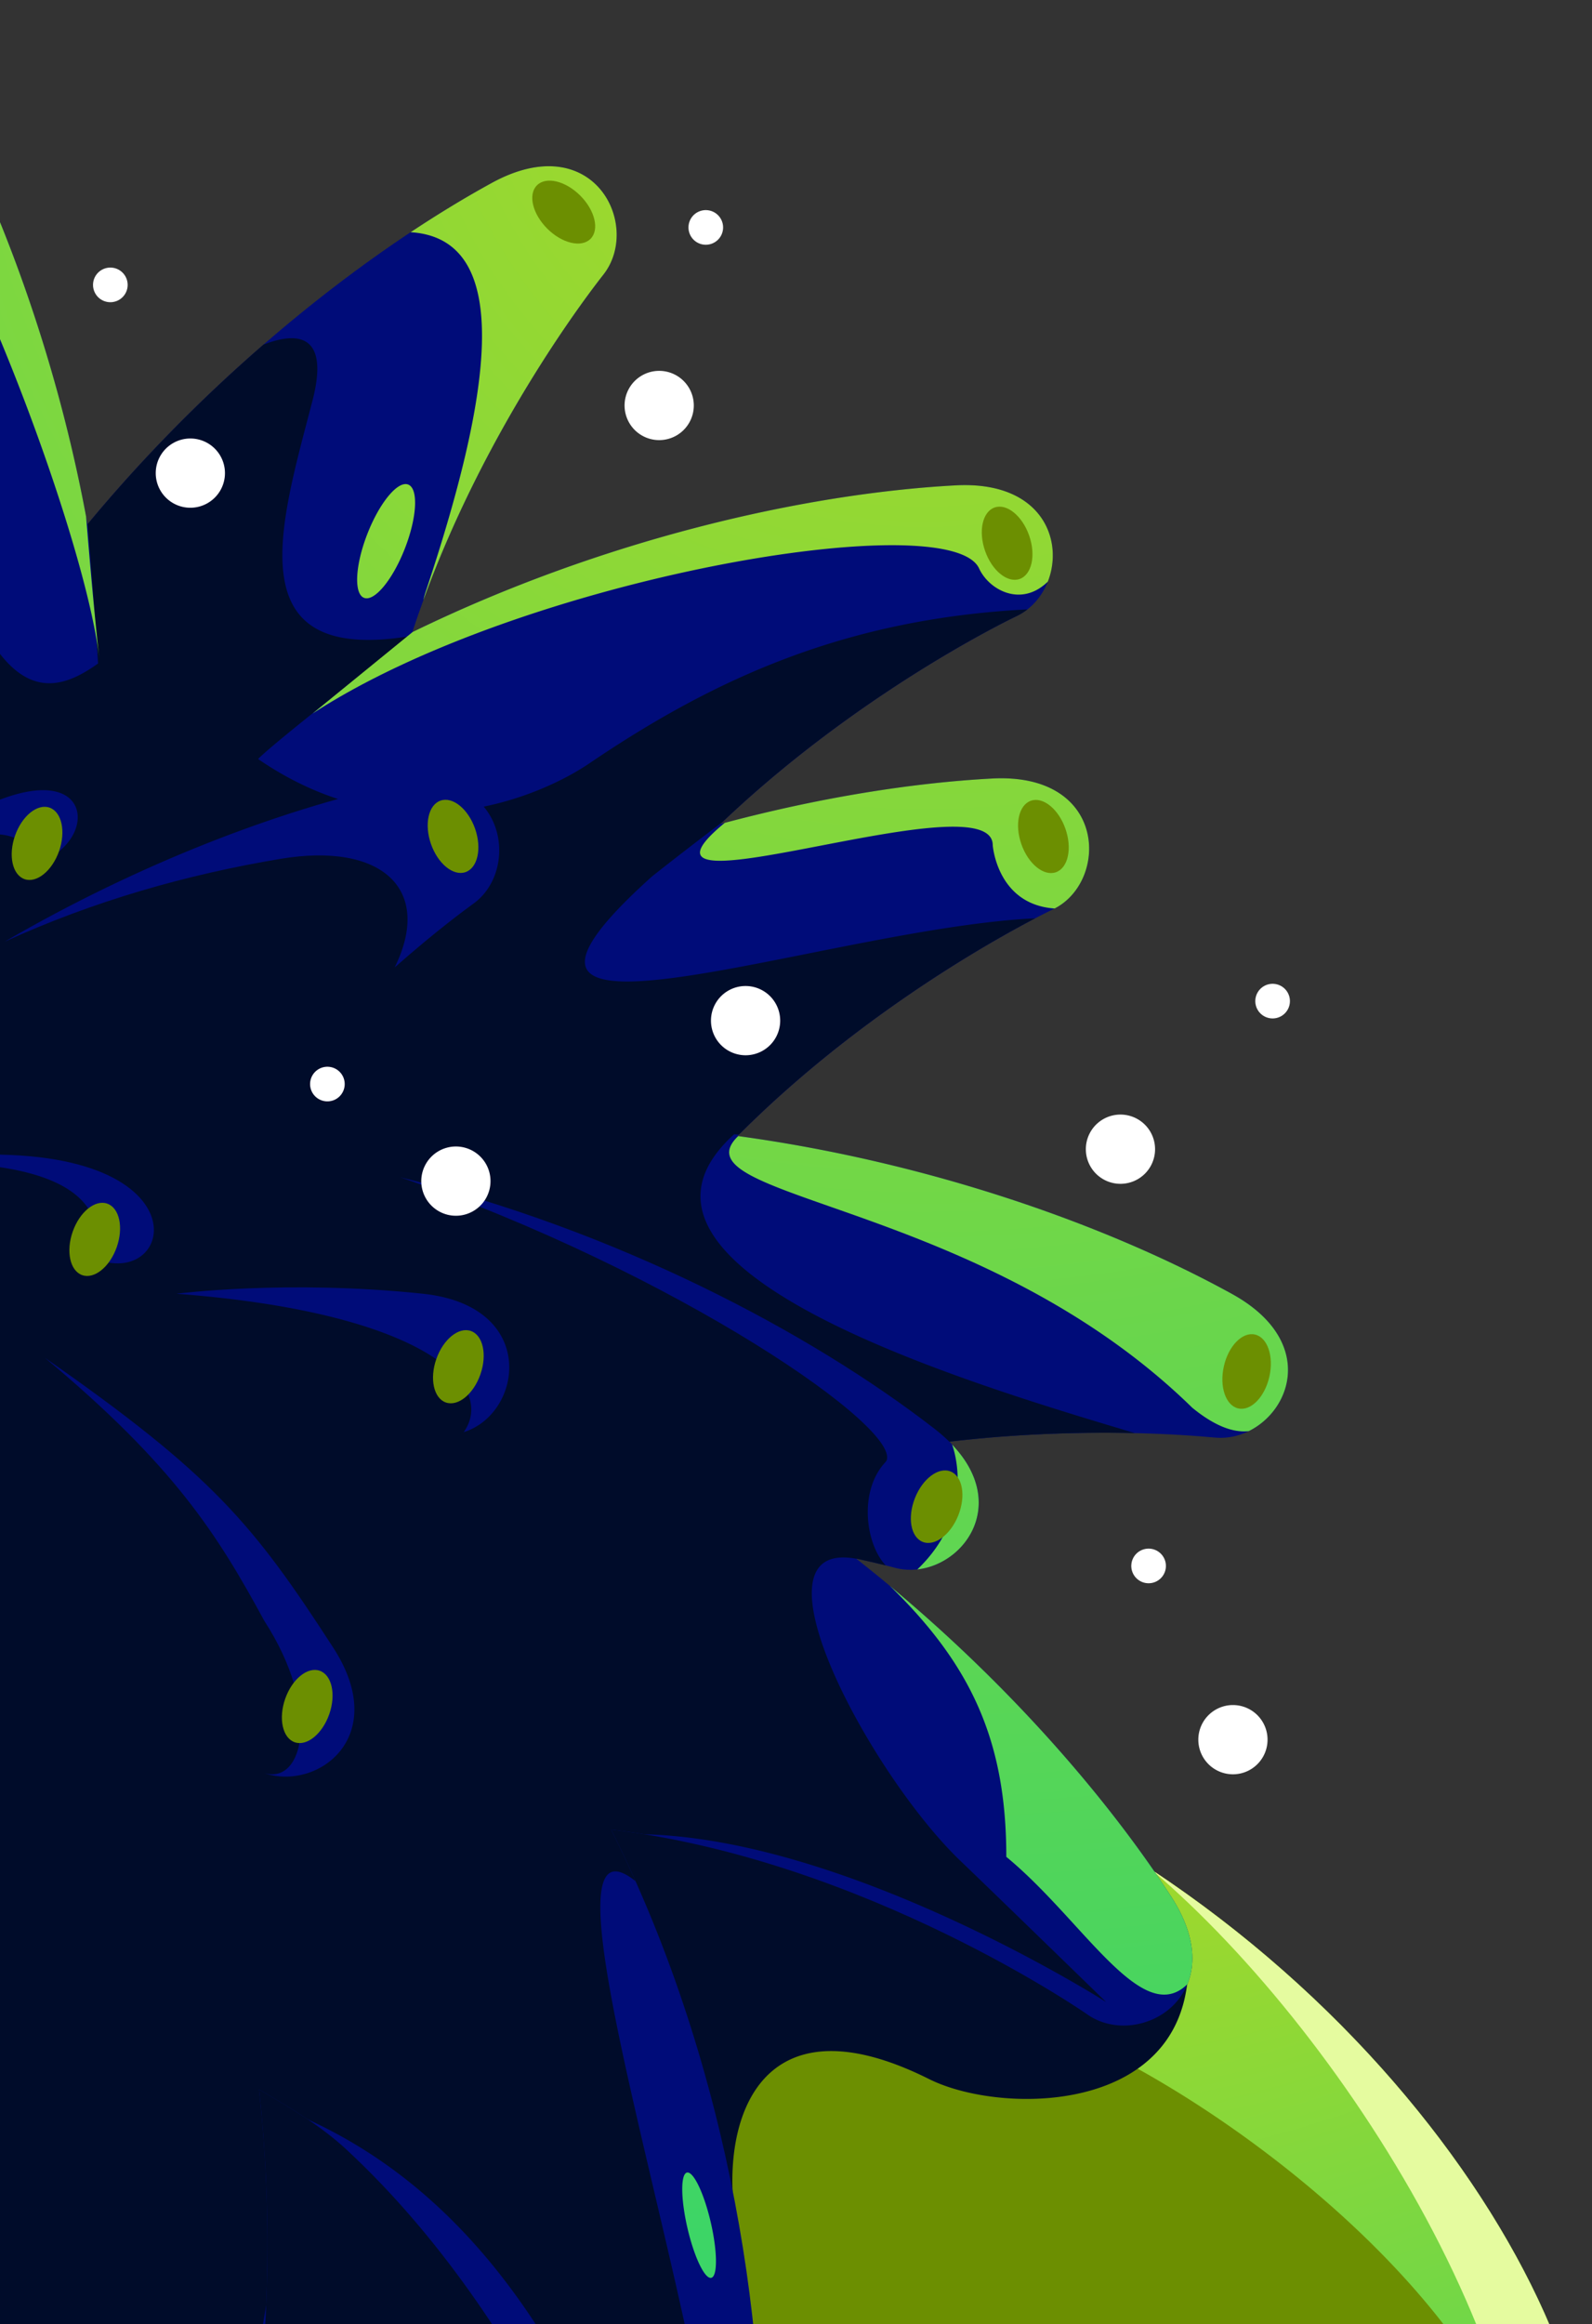 <?xml version="1.0" encoding="utf-8"?>
<svg xmlns="http://www.w3.org/2000/svg" fill="none" height="537" width="368">
  <rect width="100%" height="100%" fill="#333333" stroke="none"/>
  <path d="M-340.196 558.334a65.24 65.24 0 0 0 19.119 46.14 65.286 65.286 0 0 0 92.311 0 65.24 65.24 0 0 0 19.118-46.14 65.24 65.24 0 0 0 19.119 46.14 65.285 65.285 0 0 0 92.311 0 65.24 65.24 0 0 0 19.118-46.14 65.24 65.24 0 0 0 19.12 46.14 65.285 65.285 0 0 0 92.31 0 65.24 65.24 0 0 0 19.119-46.14 65.24 65.24 0 0 0 19.118 46.14 65.286 65.286 0 0 0 92.312 0 65.24 65.24 0 0 0 19.118-46.14c282.276 189.369 210.996-112.52 0-163.129a130.57 130.57 0 0 1-92.311-38.224 130.48 130.48 0 0 1-38.237-92.28v-32.734h-261.097v32.756a130.48 130.48 0 0 1-38.235 92.28 130.57 130.57 0 0 1-92.313 38.224c-130.548 8.658-277.3 371.344 0 163.107" fill="#6C8F01"/>
  <path clip-rule="evenodd" d="m142.879 389.207-86.367 31.449L.54 621.987a65.27 65.27 0 0 0 31.796-17.513 65.24 65.24 0 0 0 19.118-46.14 65.24 65.24 0 0 0 19.119 46.14A65.3 65.3 0 0 0 95.8 620.141a21 21 0 0 0-.503-.323c-17.61-10.901-31.098-42.977-35.64-57.652l17.82-110.063s100.629 0 150.944 11.53c49.403 11.322 159.442 95.406 116.776 153.024 64.708-25.522-14.592-185.808-163.195-221.452a130.6 130.6 0 0 1-39.123-5.998M-16.87 623.515c-.209-8.219-5.773-16.379-32.489-21.516-5.325-1.024-13.204-5.192-20.214-9.731a65.28 65.28 0 0 0 52.704 31.247m-68-38.345c-8.885 5.735-26.292 14.974-42.057 16.829-22.733 2.674-32.418 9.624-37.843 18.318a65.29 65.29 0 0 0 66.557-15.843A65.2 65.2 0 0 0-84.87 585.17m-354.428-27.197c0 5.789-7.978 10.482-17.82 10.482-9.841 0-17.82-4.693-17.82-10.482s7.979-10.482 17.82-10.482 17.82 4.693 17.82 10.482" fill="url(#a)" fill-rule="evenodd"/>
  <path d="M266.109 431.975c45.81 38.806 99.498 123.926 85.529 181.412 40.986-26.276 1.845-123.664-85.529-181.412" fill="#E5FB9F"/>
  <path clip-rule="evenodd" d="M-325.124 600.035a65.24 65.24 0 0 1-15.068-41.7c-151.413 113.702-176.398 57.188-146.625-18.967-4.481 25.184 4.696 50.597 35.988 43.764 46.005-10.047 46.661-43.036 47.319-76.088.553-27.8 1.107-55.645 28.645-69.924l-35.083 12.887c-1.398 9.784-9.644 26.415-31.447 14.675a33 33 0 0 1-1.374-.782c29.249-36.901 66.531-66.282 102.577-68.673a130.6 130.6 0 0 0 67.405-18.741l446.252 18.44q3.13.206 6.28.26l2.625.108c17.14 4.139 33.355 9.935 48.532 16.99l43.641 37.723c3.144 38.784-42.538 39.004-59.749 30.399-41.929-20.965-49.267 13.627-44.026 36.687 2.243 9.867.088 25.27-2.456 43.452-1.853 13.251-3.914 27.979-4.629 43.115q-.396.41-.801.815A65.29 65.29 0 0 1 94.535 619.7c-7.466-10.982-11.895-30.61-15.553-46.82-5.94-26.329-9.846-43.639-21.422-.231l-3.324 4.538a65.2 65.2 0 0 1-2.784-18.852 65.24 65.24 0 0 1-19.118 46.14 65.3 65.3 0 0 1-48.16 19.081c7.096-15.599 8.608-34.973-8.375-45.666-8.922-5.617-18.72.062-27.956 5.416-6.73 3.9-13.16 7.628-18.74 6.691a65.2 65.2 0 0 1-8.2-31.662c0 6.574-.992 13.046-2.894 19.216-2.72-7.415-4.83-18.69-6.152-35.3-3.117-39.182-44.025-28.302-62.893 11.53-2.457 5.186-4.68 12.588-7.186 20.932-3.964 13.201-8.636 28.757-16.059 41.62a65.24 65.24 0 0 1-35.363-57.998 65.24 65.24 0 0 1-19.119 46.14 65.3 65.3 0 0 1-30.655 17.245c-17.234-21.957-11.853-55.569-9.019-73.27 2.048-12.791 2.766-17.275-7.338-3.054-19.838 27.919-39.414 46.201-49.349 54.639" fill="#000C2A" fill-rule="evenodd"/>
  <path clip-rule="evenodd" d="M-55.655 109.498c9.24-43.373 4.622-83.96 3.84-90.833-.078-.682-.118-1.032-.103-1.02-1.838-14.227 19.303-28.134 33.05-4.915 15.991 26.981 31.376 65.786 39.1 108.414 29.315-35.378 64.425-62.958 93.378-78.839 23.619-12.988 34.729 9.712 25.937 21.061q.009-.007-.183.238c-2.476 3.165-29.424 37.618-44.052 82.458 43.849-21.385 90.552-32.023 125.514-33.909 26.896-1.478 27.096 23.979 14.228 30.173 0 0-35.961 16.957-68.555 48.077 22.738-6.114 44.352-9.521 62.724-10.512 26.896-1.479 27.096 23.978 14.267 30.172 0 0-39.312 18.538-73.008 52.42 44.664 6.073 85.816 20.781 114.338 36.511 23.579 13.028 10.351 34.569-3.996 33.17-.003.008-.257-.015-.746-.059-4.569-.408-29.628-2.645-60.647 1.01 15.908 15.735.646 32.52-12.427 29.177l-.133-.035c-.67-.18-3.846-1.03-8.976-2.136 31.54 24.794 56.903 53.515 72.844 78.137 14.627 22.619-7.193 35.368-19.142 27.375 0-.04-51.346-35.82-110.337-42.894 27.9 55.575 36.953 119.506 34.343 163.429-1.559 26.895-26.696 24.258-31.612 10.75 0 0-19.981-59.506-63.942-100.269-5.608-5.211-12.535-9.426-20.177-13.858 6.169 55.558-3.146 111.224-16.832 148.532-9.312 25.297-32.61 15.466-33.41 1.159 0 0-2.118-62.823-32.25-114.496-2.807-4.811-6.438-9.318-10.535-13.902-.189 8.69-.741 16.905-1.61 24.497-3.078 26.776-27.975 22.699-31.971 8.992q-.002 0-.072-.234c-.877-2.936-9.902-33.143-29.45-65.305-6.683 9.583-13.94 17.298-20.606 24.383v.001c-6.965 7.404-13.285 14.122-17.628 21.568-30.133 51.673-32.251 114.496-32.251 114.496-.799 14.307-24.098 24.138-33.409-1.159-13.692-37.321-23.022-93.013-16.844-148.59-7.678 4.453-14.637 8.683-20.27 13.916-43.76 40.763-63.942 100.269-63.942 100.269-4.915 13.508-30.052 16.145-31.651-10.75-2.583-43.92 6.477-107.844 34.375-163.417-59.142 7.105-110.229 42.842-110.229 42.882-11.949 7.993-33.769-4.756-19.142-27.375 19.827-30.624 54.219-67.591 96.949-95.455-48.955-15.802-99.497-11.304-106.292-10.7l-.001.001h-.001c-.502.044-.764.068-.769.06-14.387 1.399-27.615-20.142-3.997-33.17 28.539-15.739 69.722-30.456 114.417-36.522-33.64-33.875-73.054-52.409-73.054-52.409-12.829-6.194-12.669-31.651 14.267-30.172 18.393.992 40.035 4.406 62.802 10.533-30.677-29.221-64.209-45.96-68.108-47.907l-.005-.002-.002-.001-.004-.002-.003-.002c-.246-.123-.369-.184-.361-.184-12.869-6.194-12.669-31.651 14.227-30.173 34.912 1.883 81.531 12.494 125.326 33.818-14.649-44.791-41.532-79.197-44.009-82.366q-.192-.245-.183-.239c-8.792-11.35 2.318-34.049 25.936-21.06 34.823 19.099 78.551 55.122 110.392 101.282-1.06-37.567 3.931-72.897 11.655-99.538 7.513-25.897 31.451-17.704 33.21-3.477l.009.079c.165 1.455 2.593 22.851 11.153 50.046.392-12.66 17.591-24.163 32.438-4.872 5.396 7.012 10.858 14.955 16.208 23.672" fill="#000C79" fill-rule="evenodd"/>
  <path clip-rule="evenodd" d="M-50.883 28.392c1.24 15.977 2.339 47.713-4.773 81.101a306 306 0 0 0-3.135-4.999v5.889c13.318 26.303 39.897 80.904 44.549 98.326l-.523.209c1.048 3.145 3.354 10.482 4.193 14.675.065.329.154.728.256 1.18l.001.007c1.51 6.753 5.666 25.33-25.415.91-14.675-11.531-24.109-45.074-28.302-68.135s-27.254-50.315-39.832-59.749c1.148 5.167 1.982 12.85 2.845 20.81.714 6.573 1.448 13.334 2.396 19.023-9.202-10.565-18.181-17.695-26.147-24.019-15.624-12.406-27.347-21.714-29.189-47.766-4.576 22.874-7.159 49.683-6.367 77.74l-.466-.674c-23.139 2.825-65.77-26.342-78.289-46.164-10.259-13.88-26.771-21.506-40.137-27.679-9.424-4.353-17.285-7.983-20.284-12.574.347 2.47 1.281 4.846 2.844 6.863q-.009-.006.183.239c2.476 3.17 29.358 37.573 44.008 82.362l-.63-.305q.194.181.389.36c-6.29 8.386-22.013 13.627-40.881 9.434-2.485-.552-6.53-1.952-11.586-3.7-13.677-4.732-34.753-12.023-52.356-12.023-1.063 0-2.231.007-3.48.015h-.002c-12.605.081-33.493.215-38.626-6.744 1.172 3.993 3.83 7.495 7.626 9.322-.008 0 .113.06.353.18l.004.002.011.006.003.001.004.003c3.9 1.946 37.432 18.686 68.11 47.908q-.944-.254-1.886-.502l2.474 1.172c-23.424 9.645-72.792 23.093-85.433.974-1.821 6.961 1.346 14.892 7.77 17.994 0 0 39.414 18.533 73.054 52.408-44.695 6.067-85.878 20.783-114.417 36.522-23.618 13.028-10.39 34.569 3.997 33.17.005.008.268-.016.771-.06 6.795-.605 57.335-5.103 106.289 10.698-42.73 27.864-77.123 64.832-96.95 95.456-14.627 22.619 7.193 35.368 19.142 27.375 0-.04 51.085-35.776 110.226-42.881-27.897 55.572-36.958 119.496-34.374 163.416 1.599 26.895 26.735 24.258 31.651 10.75 0 0 20.182-59.506 63.942-100.269 5.637-5.237 12.601-9.469 20.285-13.926-6.18 55.581 3.151 111.277 16.843 148.6 9.311 25.297 32.61 15.466 33.409 1.159 0 0 2.118-62.823 32.251-114.496 4.344-7.446 10.663-14.164 17.628-21.569h.001c6.662-7.082 13.916-14.793 20.596-24.37 19.543 32.157 28.566 62.356 29.443 65.293l.056.185.016.048c3.996 13.707 28.893 17.784 31.97-8.992.87-7.593 1.422-15.808 1.61-24.499 4.099 4.585 7.73 9.092 10.537 13.904 30.133 51.673 32.25 114.496 32.25 114.496.23 4.111 2.318 7.853 5.398 10.498 22.753 13.036 39.103-65.246 46.504-110.335.655-16.289.204-33.076-1.659-49.853 3.985 2.311 7.775 4.563 11.285 6.928 43.742 19.954 62.795 63.016 74.464 89.388 7.448 16.833 11.887 26.866 17.818 19.749 7.436-8.923-2.712-52.078-12.149-92.206v-.001c-10.34-43.968-19.825-84.303-4.388-71.993a291 291 0 0 0-5.645-11.921q3.904.47 7.758 1.098c47.82 1.214 106.668 38.754 106.668 38.754s-26.39-25.667-33.544-32.495c-21.155-20.194-50.25-74.792-24.161-69.919l-.066-.052c2.979.643 5.299 1.2 6.85 1.588-6.786-7.01-7.484-30.588 15.003-28.267q-.16-.165-.327-.328c16.821-1.982 31.889-2.231 42.887-1.979l-.826-.247c-38.116-11.408-126.083-37.735-91.795-68.809l1.092.096c27.003-27.051 57.519-44.261 68.494-49.992-15.317.73-34.753 4.609-52.672 8.187-39.571 7.899-71.745 14.322-35.82-17.926a915 915 0 0 1 16.154-12.462c32.477-30.853 68.114-47.657 68.114-47.657a13.5 13.5 0 0 0 2.451-1.525c-41.752 2.153-72.067 15.76-101.337 35.622-10.71 7.267-42.971 22.01-76.512-1.043l-.003-.009c2.335-2.335 9.338-7.946 17.673-14.624l.004-.003.002-.001.004-.004c5.38-4.311 11.315-9.065 16.906-13.67-37.903 5.985-30.248-23.148-23.095-50.37q.548-2.079 1.082-4.137c3.924-15.136-3.175-16.125-11.34-12.926-13.987 12.13-27.862 26.063-40.637 41.477.757 9.123 1.673 20.805 2.41 32.193C9.934 162.403-6.243 165.29-20.008 88.37c-9.588-53.584-22.559-64.645-30.874-59.978" fill="#000C2A" fill-rule="evenodd"/>
  <path d="M91.233 223.533c8.964-18.178-3.103-28.968-26.33-25.097-21.711 3.619-43.296 9.761-63.833 19.153 31.313-18.21 63.404-30.3 89.504-36.088 25.951-5.742 30.311 19.098 18.851 27.302l-.194.142c-1.238.899-8.286 6.018-17.998 14.588M61.112 409.699c12.164 4.185 29.327-8.251 15.934-28.962-18.5-28.575-27.85-39.925-66.655-66.997 29.955 25.006 39.895 40.881 50.72 60.797 13.209 20.426 9.098 37.858 0 35.162m46.088-78.79c13.668-4.251 17.311-29.14-9.427-31.975-31.465-3.319-56.983 0-56.983 0 56.983 4.326 74.128 20.971 66.41 31.975m-14.652-58.882c63.677 21.867 117.28 58.718 112.189 65.821 8.979 5.256 15.672 10.269 20.437 14.837 2.548-6.327.91-14.75-9.174-22.565-28.909-22.4-73.756-45.966-123.452-58.093m-117.797-3.36c70.231-10.482 68.135 26.206 50.315 23.061-6.61-1.166 10.482-25.157-50.315-23.061m-14.871-55.748c56.8-52.219 67.286-22.987 51.359-14.631-5.908 3.099-2.795-21.981-51.36 14.631" fill="#000C79"/>
  <path clip-rule="evenodd" d="M95.381 146.032c43.831-21.365 90.506-31.994 125.452-33.879 19.897-1.093 25.184 12.554 21.378 22.239-6.14 5.999-13.579 1.954-15.886-3.044-6.773-14.675-105.871 2.096-154.09 33.543zm-.463-92.377c6.424-4.263 12.691-8.058 18.693-11.35 23.618-12.988 34.728 9.712 25.936 21.061l-.007.011-.032.042-.067.086-.077.099c-2.337 2.987-26.477 33.851-41.48 75.015q.159-.834.558-2.03c14.493-43.482 21.224-81.373-3.524-82.934M-44.434 2.683c7.022-4.408 17.55-3.49 25.565 10.047C-3.1 39.338 12.08 77.445 19.905 119.377c.9 11.06 1.89 22.186 3.058 32.935-3.418-31.446-40.879-128.355-58.698-131.028-17.523-2.628-14.775-13.264-8.7-18.601m-148.323 101.093c-25.675-27.06-53.94-48.293-77.965-61.47-18.823-10.352-29.702 1.965-28.892 13.138 27.202-2.644 61.777 12.597 106.857 48.332m-65.3 39.534c-39.848-11.081-117.091-27.072-142.067-12.495-1.389-9.134 4.797-19.626 22.338-18.662 33.429 1.804 77.59 11.608 119.729 31.157m105.206-82.742a258 258 0 0 1 4.18-16.518c7.513-25.897 31.451-17.704 33.21-3.477l.002.015.007.064c.165 1.453 2.586 22.792 11.118 49.933-15.175-29.914-34.131-46.106-48.517-30.017m48.554 30.09c.427-12.645 17.605-24.103 32.436-4.832 4.135 5.373 8.308 11.292 12.44 17.687-12.054-11.385-34.447-25.994-44.445-11.998q-.215-.43-.431-.857m271.832 99.469c22.359-5.94 43.597-9.26 61.69-10.236 26.689-1.467 27.091 23.589 14.56 30.027-13.331-.908-14.309-14.628-14.309-14.628 0-7.547-21.008-3.503-39.613.078-20.116 3.873-37.423 7.204-22.328-5.241m3.104 72.378c44.602 6.086 85.687 20.779 114.175 36.489 19.081 10.543 14.058 26.66 3.844 31.684-3.634.406-7.951-1.229-13.06-5.409-27.254-26.673-61.243-38.591-83.514-46.401-17.872-6.266-28.198-9.887-21.445-16.363m49.445 71.273c12.911 13.528 3.199 27.612-8.036 28.855 13.43-12.837 8.576-27.38 8.036-28.855m-14.396 32.644c27.933 23.27 50.452 49.274 65.059 71.836 5.302 8.199 5.815 15.1 3.746 20.188-7.131 7.043-15.715-2.339-26.082-13.67-4.862-5.313-10.115-11.055-15.795-15.732 0-26.618-7.999-44.237-26.928-62.622m-41.382 147.109c1.551 6.715 1.598 12.438.106 12.783s-3.959-4.82-5.51-11.535-1.598-12.438-.106-12.783 3.959 4.82 5.51 11.535m4.644 31.763c1.493-.345 2.306-2.338 1.818-4.453s-2.094-3.55-3.586-3.205c-1.493.344-2.306 2.338-1.818 4.453s2.094 3.55 3.586 3.205M84.918 123.359c2.82-7.228 7.046-12.329 9.44-11.395 2.395.934 2.05 7.55-.77 14.777-2.819 7.228-7.046 12.33-9.44 11.395-2.394-.934-2.05-7.55.77-14.777" fill="url(#b)" fill-rule="evenodd"/>
  <path clip-rule="evenodd" d="M-28.362 7.446c.742 2.886-2.452 6.2-7.134 7.403-4.681 1.203-9.078-.162-9.82-3.047-.74-2.886 2.453-6.2 7.135-7.404s9.078.162 9.82 3.048M-132.18 42.422c4.834 0 8.752-2.416 8.752-5.396s-3.918-5.395-8.752-5.395c-4.833 0-8.752 2.416-8.752 5.395 0 2.98 3.919 5.395 8.752 5.395m268.678 12.774c2.107-2.106 1.044-6.585-2.374-10.003s-7.897-4.48-10.004-2.374-1.044 6.586 2.374 10.004 7.897 4.48 10.004 2.373m101.396 68.543c1.598 4.562.615 9.059-2.198 10.044s-6.387-1.914-7.985-6.476-.615-9.058 2.197-10.044c2.812-.985 6.387 1.914 7.986 6.476m6.188 77.802c2.812-.986 3.797-5.482 2.198-10.044-1.598-4.562-5.174-7.461-7.986-6.476s-3.796 5.482-2.197 10.044 5.173 7.461 7.985 6.476m46 106.818c2.907.654 4.404 5.007 3.344 9.723s-4.277 8.009-7.184 7.355-4.404-5.006-3.344-9.722 4.277-8.009 7.184-7.356m-573.709-255.57c3.418-3.418 4.48-7.897 2.373-10.004s-6.585-1.044-10.003 2.374-4.481 7.897-2.374 10.004 6.586 1.044 10.004-2.374M-384.9 127.205c1.599-4.562.615-9.059-2.197-10.044s-6.387 1.914-7.986 6.475c-1.598 4.562-.614 9.059 2.198 10.044s6.387-1.914 7.985-6.475m134.825 71.001c2.812.985 3.796 5.482 2.198 10.044-1.599 4.562-5.174 7.461-7.986 6.475-2.812-.985-3.796-5.481-2.197-10.043s5.173-7.461 7.985-6.476m-143.243-3.272c1.598-4.562.614-9.058-2.198-10.044-2.812-.985-6.387 1.914-7.985 6.476-1.599 4.561-.615 9.058 2.197 10.044 2.812.985 6.388-1.914 7.986-6.476m-46.392 120.289c1.06 4.716-.437 9.068-3.344 9.722s-6.123-2.64-7.183-7.356c-1.061-4.716.436-9.068 3.344-9.722s6.123 2.64 7.183 7.356m242.033 161.317c1.617-2.503-.364-6.658-4.424-9.28-4.06-2.623-8.663-2.72-10.279-.217-1.617 2.502.364 6.657 4.424 9.28s8.662 2.72 10.279.217m-109.256-18.87c2.387 4.203 2.222 8.803-.369 10.274-2.591 1.472-6.626-.743-9.013-4.946s-2.222-8.803.368-10.274c2.591-1.472 6.627.743 9.014 4.946m-3.624 141.586c1.616-2.503-.365-6.658-4.425-9.28-4.06-2.623-8.662-2.72-10.279-.217-1.617 2.502.364 6.657 4.425 9.28 4.06 2.623 8.662 2.72 10.279.217m129.701 36.372c3.798-.047 6.9 1.813 6.929 4.154s-3.026 4.277-6.824 4.324-6.9-1.812-6.929-4.153c-.029-2.342 3.026-4.278 6.824-4.325M-87.72 91.043c4.5-1.764 7.267-5.443 6.18-8.217s-5.617-3.593-10.117-1.83c-4.5 1.764-7.268 5.443-6.18 8.217 1.087 2.774 5.616 3.593 10.117 1.83m197.533 100.425c1.599 4.562.615 9.059-2.197 10.044s-6.388-1.914-7.986-6.476c-1.598-4.561-.614-9.058 2.198-10.043 2.812-.986 6.387 1.913 7.985 6.475m111.712 158.65c1.776-4.496.97-9.028-1.802-10.123-2.771-1.095-6.457 1.662-8.233 6.157-1.777 4.496-.97 9.028 1.801 10.123s6.458-1.662 8.234-6.157m-262.65 186.703c.501 2.938-2.956 5.977-7.72 6.789-4.765.812-9.034-.911-9.535-3.848-.5-2.938 2.957-5.977 7.722-6.789s9.033.911 9.534 3.848M24.392 645.59c3.687.266 6.762-.722 6.869-2.206.106-1.484-2.796-2.902-6.482-3.167s-6.762.723-6.869 2.206c-.106 1.484 2.796 2.902 6.482 3.167M168.3 599.792c.371 1.096-2.379 3.019-6.143 4.294-3.764 1.276-7.117 1.421-7.488.325s2.379-3.019 6.143-4.294c3.764-1.276 7.116-1.421 7.488-.325m-266.935-376.2c1.598-4.562.614-9.058-2.198-10.043-2.812-.986-6.387 1.913-7.985 6.475s-.615 9.059 2.197 10.044 6.388-1.914 7.986-6.476M-190.8 278.1c2.812.986 3.796 5.482 2.198 10.044-1.599 4.562-5.174 7.461-7.986 6.476s-3.796-5.483-2.197-10.044 5.173-7.461 7.985-6.476m-73.373 31.832c1.599-4.562.615-9.059-2.197-10.044s-6.388 1.914-7.986 6.476c-1.598 4.561-.614 9.058 2.198 10.043 2.812.986 6.387-1.913 7.985-6.475m118.381 11.567c2.812.986 3.796 5.482 2.198 10.044-1.599 4.561-5.174 7.461-7.986 6.476s-3.796-5.483-2.197-10.044 5.173-7.461 7.985-6.476m83.337 32.241c1.598-4.561.615-9.058-2.197-10.044-2.812-.985-6.388 1.914-7.986 6.476-1.599 4.562-.615 9.058 2.197 10.044 2.812.985 6.388-1.914 7.986-6.476m-173.304 32.356c2.812.985 3.796 5.482 2.198 10.044-1.599 4.561-5.174 7.461-7.986 6.476s-3.796-5.483-2.197-10.044 5.173-7.461 7.985-6.476m-181.497 66.351c-2.318-4.242-6.316-6.522-8.931-5.093s-2.855 6.025-.537 10.267 6.316 6.522 8.931 5.093 2.855-6.026.537-10.267m491.166-66.4c2.812.985 3.796 5.482 2.197 10.044-1.598 4.561-5.173 7.461-7.985 6.475-2.812-.985-3.796-5.482-2.198-10.044 1.599-4.561 5.174-7.46 7.986-6.475m-46.922-97.89c1.598-4.562.615-9.059-2.197-10.044s-6.388 1.914-7.986 6.476c-1.599 4.561-.615 9.058 2.197 10.043s6.387-1.914 7.986-6.475m81.857 19.38c2.812.985 3.796 5.482 2.197 10.044-1.598 4.561-5.173 7.46-7.985 6.475s-3.796-5.482-2.198-10.044c1.599-4.561 5.174-7.46 7.986-6.475m-95.19-110.879c1.598-4.562.615-9.059-2.197-10.044s-6.388 1.914-7.986 6.476c-1.599 4.561-.615 9.058 2.197 10.044 2.812.985 6.388-1.915 7.986-6.476m-44.225 239.47c2.812.986 3.796 5.483 2.198 10.044-1.599 4.562-5.174 7.461-7.986 6.476s-3.796-5.482-2.198-10.044c1.599-4.561 5.174-7.461 7.986-6.476" fill="#6C8F01" fill-rule="evenodd"/>
  <path d="M259 273.535a8 8 0 1 1 0-16 8 8 0 0 1 0 16m2.544 87.747a4 4 0 1 1 7.925 1.093 4 4 0 0 1-7.925-1.093M277 401.971a8 8 0 0 1 8-8 8 8 0 1 1 0 16 8 8 0 0 1-8-8M44 117.32a8 8 0 1 1 0-16 8 8 0 0 1 0 16m61.383 163.592a8 8 0 1 1 0-16.001 8 8 0 0 1 0 16.001m66.961-37.082a8 8 0 0 1-8-8 8 8 0 1 1 16 0 8 8 0 0 1-8 8m117.828-12.51a4 4 0 1 1 8 0 4 4 0 0 1-8 0M159.184 52.005a4 4 0 1 1 7.926 1.094 4 4 0 0 1-7.926-1.094M21.544 65.282a4 4 0 1 1 7.925 1.093 4 4 0 0 1-7.925-1.093m50.164 184.723a4 4 0 1 1 7.924 1.092 4 4 0 0 1-7.924-1.092m72.667-156.312a8 8 0 1 1 16 0 8 8 0 0 1-16 0M716.036 540.37a4 4 0 1 1 7.925 1.093 4 4 0 0 1-7.925-1.093" fill="#fff"/>
  <defs>
    <radialGradient cx="0" cy="0" gradientTransform="matrix(-599.626 227.561 -144.961 -381.975 278.885 389.207)" gradientUnits="userSpaceOnUse" id="a" r="1">
      <stop stop-color="#ADD924"/>
      <stop offset="1" stop-color="#13D37F"/>
    </radialGradient>
    <radialGradient cx="0" cy="0" gradientTransform="matrix(-496.588 529.182 -507.065 -475.832 223.977 .32)" gradientUnits="userSpaceOnUse" id="b" r="1">
      <stop stop-color="#ADD924"/>
      <stop offset="1" stop-color="#13D37F"/>
    </radialGradient>
  </defs>
</svg>